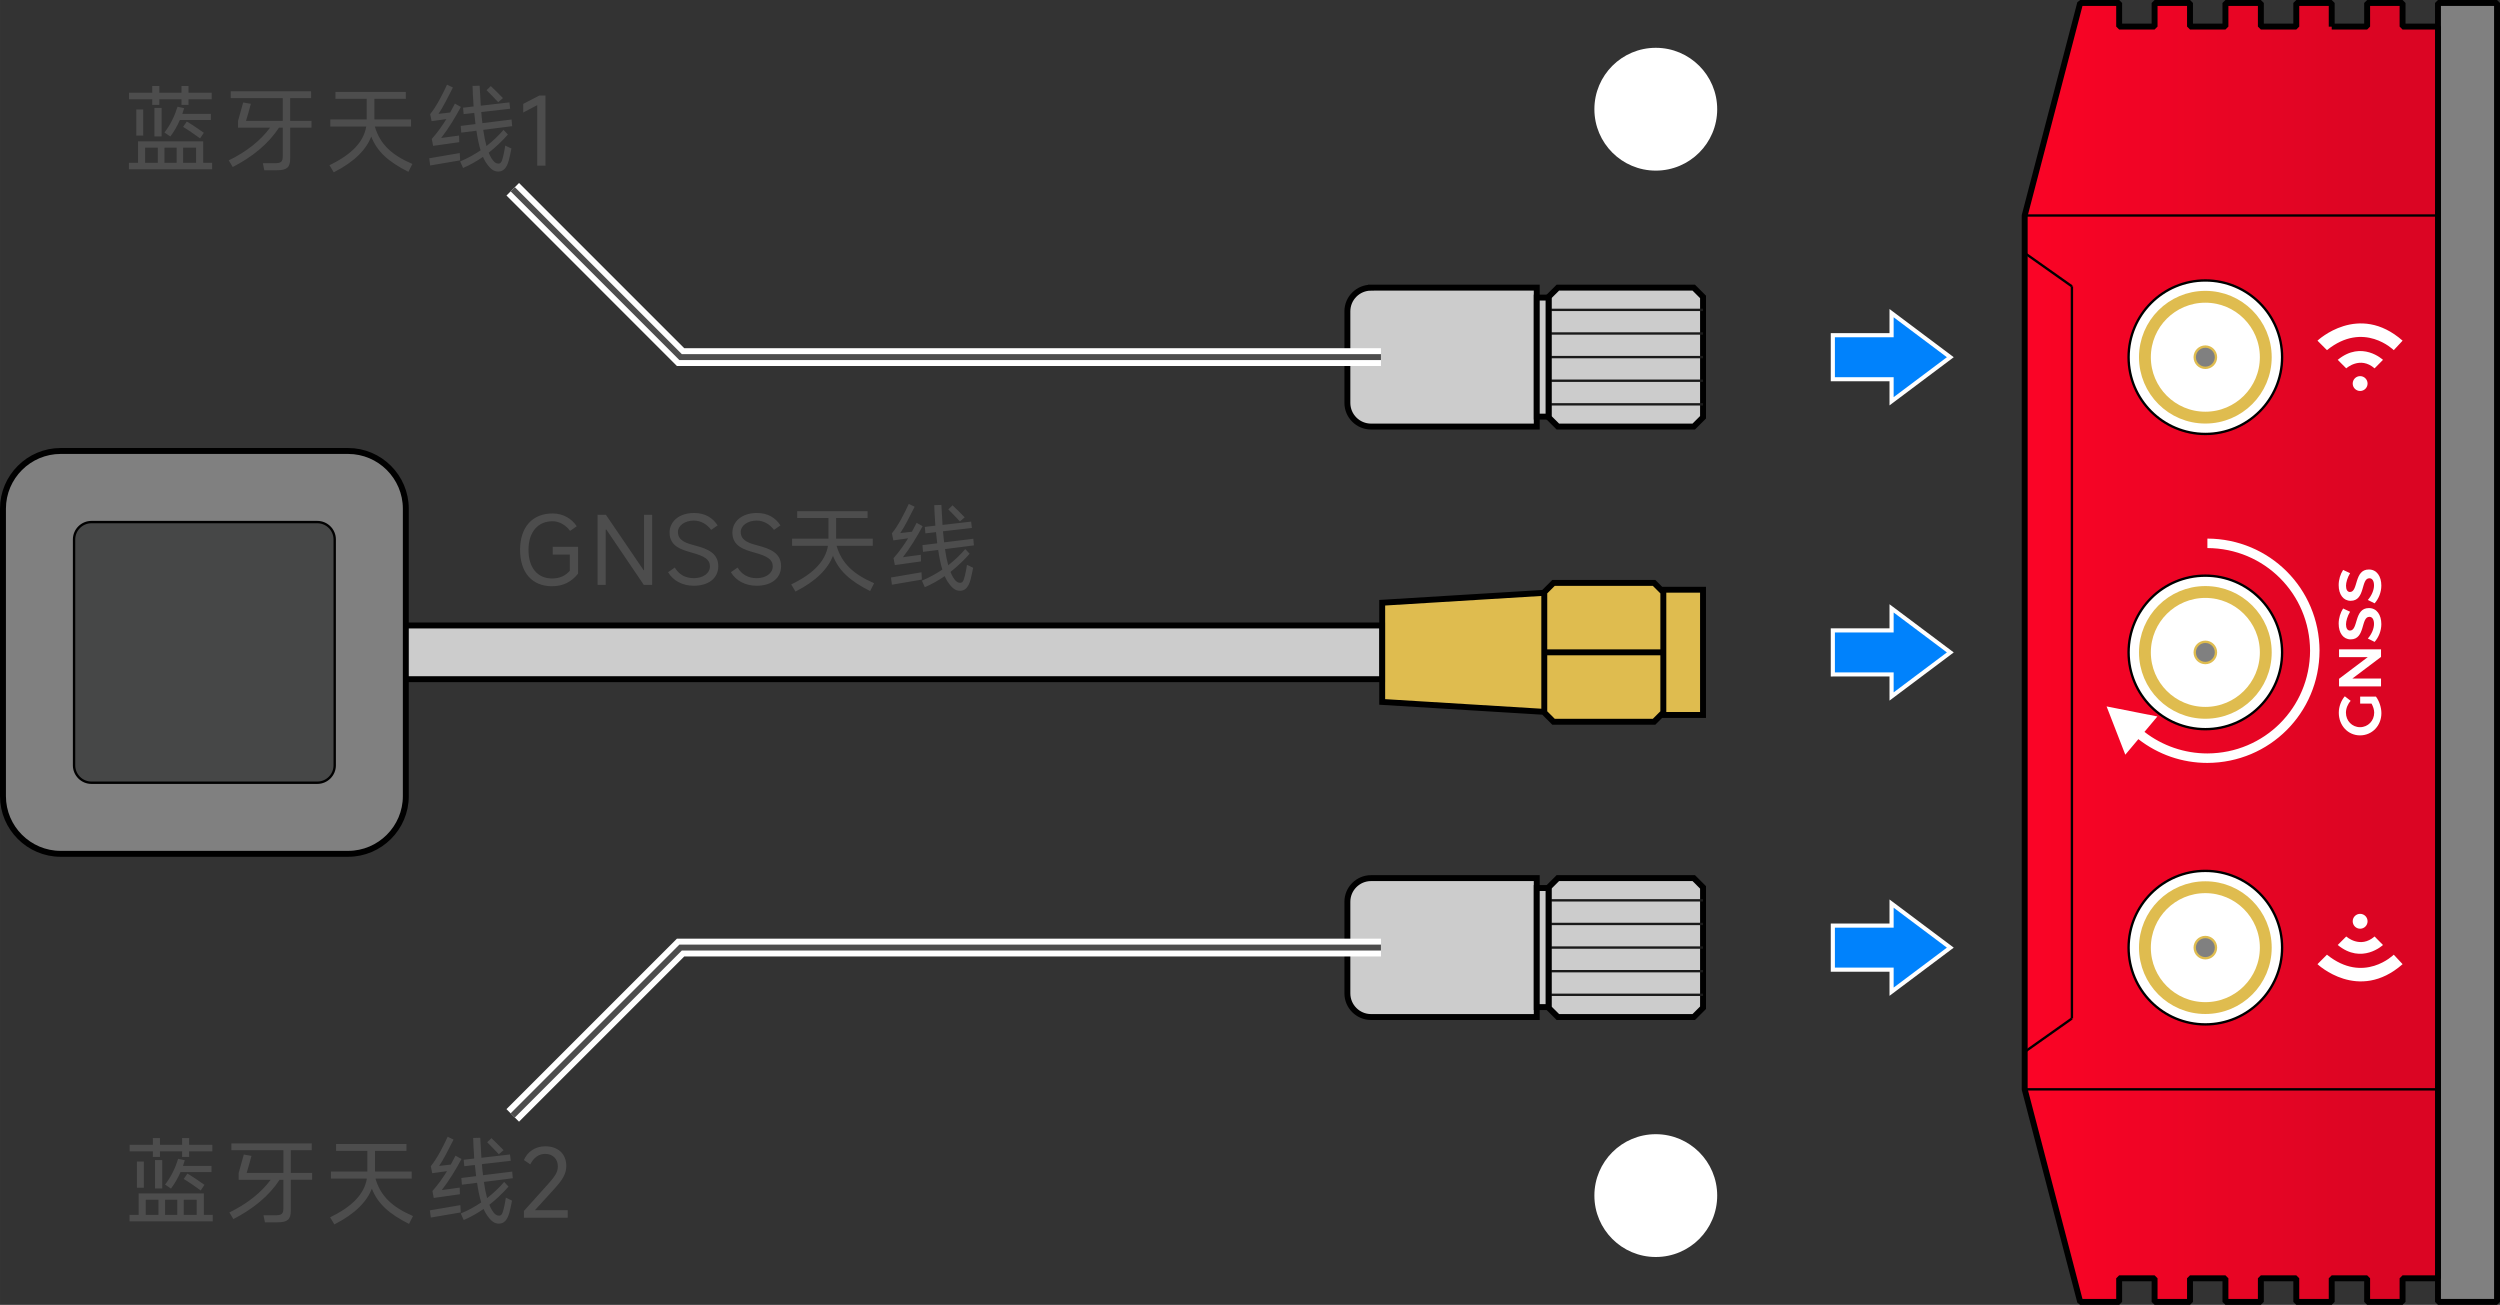 <?xml version="1.0" encoding="UTF-8"?>
<!DOCTYPE svg PUBLIC "-//W3C//DTD SVG 1.1//EN" "http://www.w3.org/Graphics/SVG/1.1/DTD/svg11.dtd">
<!-- Creator: CorelDRAW 2019 (64-Bit) -->
<svg xmlns="http://www.w3.org/2000/svg" xml:space="preserve" width="74.47mm" height="38.869mm" version="1.1" style="shape-rendering:geometricPrecision; text-rendering:geometricPrecision; image-rendering:optimizeQuality; fill-rule:evenodd; clip-rule:evenodd"
viewBox="0 0 2194.68 1145.5"
 xmlns:xlink="http://www.w3.org/1999/xlink"
 xmlns:xodm="http://www.corel.com/coreldraw/odm/2003">
 <rect x="0" y="0" width="2194.68" height="1145.5" fill="#333333" stroke="none"/>
 <defs>
  <style type="text/css">
   <![CDATA[
    .str9 {stroke:white;stroke-width:15.6;stroke-miterlimit:22.926}
    .str8 {stroke:black;stroke-width:2.08;stroke-miterlimit:22.926}
    .str6 {stroke:black;stroke-width:5.2;stroke-miterlimit:22.926}
    .str7 {stroke:black;stroke-width:5.2;stroke-miterlimit:22.926}
    .str11 {stroke:#4D4D4D;stroke-width:5.2;stroke-miterlimit:22.926}
    .str10 {stroke:#4D4D4D;stroke-width:5.2;stroke-miterlimit:22.926}
    .str4 {stroke:#DFBC4F;stroke-width:2.08;stroke-linejoin:bevel;stroke-miterlimit:22.926}
    .str2 {stroke:black;stroke-width:2.08;stroke-linejoin:bevel;stroke-miterlimit:22.926}
    .str3 {stroke:#DFBC4F;stroke-width:10.4;stroke-linejoin:bevel;stroke-miterlimit:22.926}
    .str1 {stroke:black;stroke-width:5.2;stroke-linejoin:bevel;stroke-miterlimit:22.926}
    .str0 {stroke:black;stroke-width:5.2;stroke-linejoin:bevel;stroke-miterlimit:22.926}
    .str5 {stroke:black;stroke-width:5.2;stroke-miterlimit:22.926}
    .fil2 {fill:none}
    .fil10 {fill:#464747}
    .fil0 {fill:gray}
    .fil5 {fill:#CCCCCC}
    .fil8 {fill:#DFBC4F}
    .fil3 {fill:white}
    .fil12 {fill:#FEFEFE;fill-rule:nonzero}
    .fil6 {fill:black;fill-rule:nonzero}
    .fil11 {fill:#0082FC;fill-rule:nonzero}
    .fil7 {fill:#1A1A1A;fill-rule:nonzero}
    .fil9 {fill:#4D4D4D;fill-rule:nonzero}
    .fil4 {fill:white;fill-rule:nonzero}
    .fil1 {fill:url(#id0)}
   ]]>
  </style>
  <linearGradient id="id0" gradientUnits="userSpaceOnUse" x1="1737.26" y1="572.75" x2="2086.82" y2="572.75">
   <stop offset="0" style="stop-opacity:1; stop-color:#FF0426"/>
   <stop offset="1" style="stop-opacity:1; stop-color:#DB0523"/>
  </linearGradient>
 </defs>
 <g id="图层_x0020_1">
  <polygon class="fil0 str0" points="2192.08,2.6 2192.08,1142.9 2140.24,1142.9 2140.24,2.6 "/>
  <polygon class="fil1 str1" points="2046.95,23.33 2078.05,23.33 2078.05,2.6 2109.15,2.6 2109.15,23.33 2140.24,23.33 2140.24,1122.17 2109.15,1122.17 2109.15,1142.9 2078.05,1142.9 2078.05,1122.17 2046.95,1122.17 2046.95,1142.9 2015.85,1142.9 2015.85,1122.17 1984.75,1122.17 1984.75,1142.9 1953.65,1142.9 1953.65,1122.17 1922.55,1122.17 1922.55,1142.9 1891.45,1142.9 1891.45,1122.17 1860.35,1122.17 1860.35,1142.9 1826.14,1142.9 1777.42,956.31 1777.42,189.19 1826.14,2.6 1860.35,2.6 1860.35,23.33 1891.45,23.33 1891.45,2.6 1922.55,2.6 1922.55,23.33 1953.65,23.33 1953.65,2.6 1984.75,2.6 1984.75,23.33 2015.85,23.33 2015.85,2.6 2046.95,2.6 2046.95,23.44 "/>
  <line class="fil2 str2" x1="1777.42" y1="956.31" x2="2140.24" y2= "956.31" />
  <line class="fil2 str2" x1="1777.42" y1="222.08" x2="1818.88" y2= "251.39" />
  <line class="fil2 str2" x1="1777.42" y1="923.43" x2="1818.88" y2= "894.11" />
  <line class="fil2 str2" x1="1818.88" y1="894.11" x2="1818.88" y2= "251.39" />
  <line class="fil2 str2" x1="1777.42" y1="189.19" x2="2140.24" y2= "189.19" />
  <path class="fil3 str2" d="M1868.64 831.91c0,37.21 30.17,67.38 67.38,67.38 37.21,0 67.38,-30.17 67.38,-67.38 0,-37.21 -30.17,-67.38 -67.38,-67.38 -37.21,0 -67.38,30.17 -67.38,67.38z"/>
  <path class="fil2 str3" d="M1882.97 831.91c0,29.3 23.75,53.05 53.05,53.05 29.3,0 53.05,-23.75 53.05,-53.05 0,-29.3 -23.75,-53.05 -53.05,-53.05 -29.3,0 -53.05,23.75 -53.05,53.05z"/>
  <path class="fil0 str4" d="M1926.69 831.91c0,5.15 4.17,9.33 9.33,9.33 5.15,0 9.33,-4.18 9.33,-9.33 0,-5.15 -4.18,-9.33 -9.33,-9.33 -5.15,0 -9.33,4.18 -9.33,9.33z"/>
  <path class="fil3 str2" d="M1868.64 572.74c0,37.22 30.17,67.38 67.38,67.38 37.21,0 67.38,-30.17 67.38,-67.38 0,-37.21 -30.17,-67.38 -67.38,-67.38 -37.21,0 -67.38,30.17 -67.38,67.38z"/>
  <path class="fil2 str3" d="M1882.97 572.74c0,29.3 23.75,53.04 53.05,53.04 29.3,0 53.05,-23.75 53.05,-53.04 0,-29.3 -23.75,-53.05 -53.05,-53.05 -29.3,0 -53.05,23.75 -53.05,53.05z"/>
  <path class="fil0 str4" d="M1926.69 572.74c0,5.15 4.17,9.33 9.33,9.33 5.15,0 9.33,-4.18 9.33,-9.33 0,-5.15 -4.18,-9.33 -9.33,-9.33 -5.15,0 -9.33,4.18 -9.33,9.33z"/>
  <path class="fil3 str2" d="M1868.64 313.58c0,37.22 30.17,67.38 67.38,67.38 37.21,0 67.38,-30.17 67.38,-67.38 0,-37.21 -30.17,-67.38 -67.38,-67.38 -37.21,0 -67.38,30.17 -67.38,67.38z"/>
  <path class="fil2 str3" d="M1882.97 313.58c0,29.3 23.75,53.05 53.05,53.05 29.3,0 53.05,-23.75 53.05,-53.05 0,-29.3 -23.75,-53.05 -53.05,-53.05 -29.3,0 -53.05,23.75 -53.05,53.05z"/>
  <path class="fil0 str4" d="M1926.69 313.58c0,5.15 4.17,9.33 9.33,9.33 5.15,0 9.33,-4.18 9.33,-9.33 0,-5.15 -4.18,-9.33 -9.33,-9.33 -5.15,0 -9.33,4.18 -9.33,9.33z"/>
  <g id="_2135865402336">
   <path class="fil4" d="M2071.9 815.3c3.61,0 6.53,-2.92 6.53,-6.53 0,-3.6 -2.92,-6.53 -6.53,-6.53 -3.6,0 -6.53,2.92 -6.52,6.53 0,3.6 2.92,6.53 6.52,6.53z"/>
   <path class="fil4" d="M2109.18 846.42l-7.76 -8.33c0,0 -26.3,26.11 -58.65,0l-8.32 8.33c0,0 35.95,34.06 74.73,0z"/>
   <path class="fil4" d="M2091.96 829.58l-7.38 -7.47c-12.68,11.07 -24.88,0 -24.88,0l-7.47 7.47c21.19,17.41 39.73,0 39.73,0z"/>
  </g>
  <g id="_2135865406016">
   <path class="fil4" d="M2071.9 330.19c3.61,0 6.53,2.92 6.53,6.52 0,3.61 -2.92,6.53 -6.53,6.53 -3.6,0 -6.53,-2.92 -6.52,-6.53 0,-3.6 2.92,-6.52 6.52,-6.52z"/>
   <path class="fil4" d="M2109.18 299.06l-7.76 8.33c0,0 -26.3,-26.11 -58.65,0l-8.32 -8.33c0,0 35.95,-34.06 74.73,0z"/>
   <path class="fil4" d="M2091.96 315.9l-7.38 7.47c-12.68,-11.07 -24.88,0 -24.88,0l-7.47 -7.47c21.19,-17.41 39.73,0 39.73,0z"/>
  </g>
  <path class="fil4" d="M2081.92 617.69c1.42,2.53 2.32,5.43 2.32,7.95 0,7.11 -5.43,12.74 -12.43,12.74 -6.95,0 -12.37,-5.58 -12.37,-12.69 0,-3.74 1.58,-7.64 4.16,-10.43l-5.16 -4.01c-3.21,3.69 -5.27,9.11 -5.27,14.43 0,11.27 8.06,19.9 18.64,19.9 10.59,0 18.75,-8.48 18.75,-19.48 0,-5.11 -1.95,-10.8 -4.79,-14.59l-13.85 0 0 6.16 10.01 0zm-28.54 -15.11l36.86 0 0 -6.9 -25.17 0 25.17 -18.96 0 -6.69 -36.86 0 0 6.85 25.22 0 -25.22 19.01 0 6.68zm9.69 -65.56l-6.11 -2.84c-2.32,3.53 -3.9,8.43 -3.9,13.32 0,8.27 4.11,13.8 10.53,13.8 13.11,0 8.74,-19.8 16.43,-19.8 2.58,0 4.06,2.37 4.06,6.32 0,3.95 -2.05,8.95 -5.42,12.74l5.95 2.95c3.53,-3.95 5.9,-9.69 5.9,-15.59 0,-8.11 -4,-14.11 -10.9,-14.11 -13.22,-0.05 -9.16,19.75 -16.64,19.75 -2.27,0 -3.47,-2.16 -3.47,-5.48 0,-2.84 1.21,-7.11 3.58,-11.06zm0 -33.86l-6.11 -2.84c-2.32,3.53 -3.9,8.43 -3.9,13.32 0,8.27 4.11,13.8 10.53,13.8 13.11,0 8.74,-19.8 16.43,-19.8 2.58,0 4.06,2.37 4.06,6.32 0,3.95 -2.05,8.95 -5.42,12.74l5.95 2.95c3.53,-3.95 5.9,-9.69 5.9,-15.59 0,-8.11 -4,-14.11 -10.9,-14.11 -13.22,-0.05 -9.16,19.75 -16.64,19.75 -2.27,0 -3.47,-2.16 -3.47,-5.48 0,-2.84 1.21,-7.11 3.58,-11.06z"/>
  <g id="_2135865410624">
   <path class="fil3" d="M1507.48 1049.59c0,-29.77 -24.14,-53.91 -53.9,-53.91 -29.77,0 -53.91,24.14 -53.91,53.91 0,29.77 24.13,53.9 53.91,53.9 29.77,0 53.9,-24.13 53.9,-53.9z"/>
   <path class="fil3" d="M1507.48 95.87c0,-29.77 -24.14,-53.9 -53.9,-53.9 -29.77,0 -53.91,24.13 -53.91,53.9 0,29.77 24.13,53.91 53.91,53.91 29.77,0 53.9,-24.13 53.9,-53.91z"/>
   <g>
    <g>
     <path class="fil5" d="M1359.43 261.24l0 104.52 0 -104.52zm8.14 -8.71l119.33 0 8.14 8.14 0 105.66 -8.14 8.14 -119.33 0 -8.14 -8.14 0 -105.66 8.14 -8.14z"/>
     <path id="1" class="fil6" d="M1356.83 365.75l0 -104.52 5.2 0 0 104.52 -5.2 0zm5.2 -104.52l0 104.52 -5.2 0 0 -104.52 5.2 0zm124.88 -6.11l-119.33 0 0 -5.2 119.33 0 1.84 0.76 -1.84 4.44zm0 -5.2l1.08 0 0.76 0.76 -1.84 -0.76zm6.3 12.58l-8.14 -8.14 3.68 -3.68 8.14 8.14 0.76 1.84 -4.44 1.84zm3.68 -3.68l0.76 0.76 0 1.08 -0.76 -1.84zm-4.44 107.5l0 -105.66 5.2 0 0 105.66 -0.76 1.84 -4.44 -1.84zm5.2 0l0 1.08 -0.76 0.76 0.76 -1.84zm-12.58 6.3l8.14 -8.14 3.68 3.68 -8.14 8.14 -1.84 0.76 -1.84 -4.44zm3.68 3.68l-0.76 0.76 -1.08 0 1.84 -0.76zm-121.17 -4.44l119.33 0 0 5.2 -119.33 0 -1.84 -0.76 1.84 -4.44zm0 5.2l-1.08 0 -0.76 -0.76 1.84 0.76zm-6.3 -12.58l8.14 8.14 -3.68 3.68 -8.14 -8.14 -0.76 -1.84 4.44 -1.84zm-3.68 3.68l-0.76 -0.76 0 -1.08 0.76 1.84zm4.44 -107.5l0 105.66 -5.2 0 0 -105.66 0.76 -1.84 4.44 1.84zm-5.2 0l0 -1.08 0.76 -0.76 -0.76 1.84zm12.58 -6.3l-8.14 8.14 -3.68 -3.68 8.14 -8.14 1.84 -0.76 1.84 4.44zm-3.68 -3.68l0.76 -0.76 1.08 0 -1.84 0.76z"/>
    </g>
    <g>
     <polygon class="fil7" points="1495.05,273.07 1359.44,273.07 1359.44,270.99 1495.05,270.99 "/>
    </g>
    <g>
     <polygon class="fil7" points="1359.44,291.72 1495.05,291.72 1495.05,293.8 1359.44,293.8 "/>
    </g>
    <g>
     <polygon class="fil7" points="1495.05,314.53 1359.44,314.53 1359.44,312.45 1495.05,312.45 "/>
    </g>
    <g>
     <polygon class="fil7" points="1359.44,333.19 1495.05,333.19 1495.05,335.27 1359.44,335.27 "/>
    </g>
    <g>
     <polygon class="fil7" points="1495.05,356 1359.44,356 1359.44,353.92 1495.05,353.92 "/>
    </g>
    <path class="fil5 str5" d="M1203.56 252.53l145.51 0 0 121.94 -145.51 0c-11.41,0 -20.73,-9.33 -20.73,-20.73l0 -80.47c0,-11.41 9.33,-20.73 20.73,-20.73z"/>
    <polygon class="fil5 str5" points="1349.07,261.24 1359.43,261.24 1359.43,365.75 1349.07,365.75 "/>
   </g>
   <g>
    <path class="fil8" d="M1460.21 517.71l34.84 0 0 109.93 -34.84 0 0 -109.93zm-104.52 2.71l-142.29 8.71 -0 87.1 142.29 8.71 0 -104.52zm8.14 -8.71l88.23 0 8.14 8.14 0 105.66 -8.14 8.14 -88.23 0 -8.14 -8.14 0 -105.66 8.14 -8.14z"/>
    <path id="1" class="fil6" d="M1495.04 520.31l-34.84 0 0 -5.2 34.84 0 2.6 2.6 -2.6 2.6zm0 -5.2l2.6 0 0 2.6 -2.6 -2.6zm-2.6 112.53l0 -109.93 5.2 0 0 109.93 -2.6 2.6 -2.6 -2.6zm5.2 0l0 2.6 -2.6 0 2.6 -2.6zm-37.44 -2.6l34.84 0 0 5.2 -34.84 0 -2.6 -2.6 2.6 -2.6zm0 5.2l-2.6 0 0 -2.6 2.6 2.6zm2.6 -112.53l0 109.93 -5.2 0 0 -109.93 2.6 -2.6 2.6 2.6zm-5.2 0l0 -2.6 2.6 0 -2.6 2.6zm-244.37 8.82l142.29 -8.71 0.32 5.19 -142.29 8.71 -2.76 -2.59 2.44 -2.59zm-2.44 2.59l0 -2.44 2.44 -0.15 -2.44 2.59zm-0 87.1l0 -87.1 5.2 0 -0 87.1 -2.76 2.59 -2.44 -2.59zm2.44 2.59l-2.44 -0.15 0 -2.44 2.44 2.59zm142.29 8.71l-142.29 -8.71 0.32 -5.19 142.29 8.71 2.44 2.59 -2.76 2.59zm2.76 -2.59l0 2.76 -2.76 -0.17 2.76 -2.59zm0 -104.52l0 104.52 -5.2 0 0 -104.52 2.44 -2.59 2.76 2.59zm-2.76 -2.59l2.76 -0.17 0 2.76 -2.76 -2.59zm96.53 -3.52l-88.23 0 0 -5.2 88.23 0 1.84 0.76 -1.84 4.44zm0 -5.2l1.08 0 0.76 0.76 -1.84 -0.76zm6.3 12.58l-8.14 -8.14 3.68 -3.68 8.14 8.14 0.76 1.84 -4.44 1.84zm3.68 -3.68l0.76 0.76 0 1.08 -0.76 -1.84zm-4.44 107.5l0 -105.66 5.2 0 0 105.66 -0.76 1.84 -4.44 -1.84zm5.2 0l0 1.08 -0.76 0.76 0.76 -1.84zm-12.58 6.3l8.14 -8.14 3.68 3.68 -8.14 8.14 -1.84 0.76 -1.84 -4.44zm3.68 3.68l-0.76 0.76 -1.08 0 1.84 -0.76zm-90.07 -4.44l88.23 0 0 5.2 -88.23 0 -1.84 -0.76 1.84 -4.44zm0 5.2l-1.08 0 -0.76 -0.76 1.84 0.76zm-6.3 -12.58l8.14 8.14 -3.68 3.68 -8.14 -8.14 -0.76 -1.84 4.44 -1.84zm-3.68 3.68l-0.76 -0.76 0 -1.08 0.76 1.84zm4.44 -107.5l0 105.66 -5.2 0 0 -105.66 0.76 -1.84 4.44 1.84zm-5.2 0l0 -1.08 0.76 -0.76 -0.76 1.84zm12.58 -6.3l-8.14 8.14 -3.68 -3.68 8.14 -8.14 1.84 -0.76 1.84 4.44zm-3.68 -3.68l0.76 -0.76 1.08 0 -1.84 0.76z"/>
   </g>
   <g>
    <polygon class="fil6" points="1460.21,575.27 1355.69,575.27 1355.69,570.07 1460.21,570.07 "/>
   </g>
   <g>
    <g>
     <path class="fil5" d="M1359.43 779.59l0 104.52 0 -104.52zm8.14 -8.71l119.33 0 8.14 8.14 0 105.66 -8.14 8.14 -119.33 0 -8.14 -8.14 0 -105.66 8.14 -8.14z"/>
     <path id="1" class="fil6" d="M1356.83 884.1l0 -104.52 5.2 0 0 104.52 -5.2 0zm5.2 -104.52l0 104.52 -5.2 0 0 -104.52 5.2 0zm124.88 -6.11l-119.33 0 0 -5.2 119.33 0 1.84 0.76 -1.84 4.44zm0 -5.2l1.08 0 0.76 0.76 -1.84 -0.76zm6.3 12.58l-8.14 -8.14 3.68 -3.68 8.14 8.14 0.76 1.84 -4.44 1.84zm3.68 -3.68l0.76 0.76 0 1.08 -0.76 -1.84zm-4.44 107.5l0 -105.66 5.2 0 0 105.66 -0.76 1.84 -4.44 -1.84zm5.2 0l0 1.08 -0.76 0.76 0.76 -1.84zm-12.58 6.3l8.14 -8.14 3.68 3.68 -8.14 8.14 -1.84 0.76 -1.84 -4.44zm3.68 3.68l-0.76 0.76 -1.08 0 1.84 -0.76zm-121.17 -4.44l119.33 0 0 5.2 -119.33 0 -1.84 -0.76 1.84 -4.44zm0 5.2l-1.08 0 -0.76 -0.76 1.84 0.76zm-6.3 -12.58l8.14 8.14 -3.68 3.68 -8.14 -8.14 -0.76 -1.84 4.44 -1.84zm-3.68 3.68l-0.76 -0.76 0 -1.08 0.76 1.84zm4.44 -107.5l0 105.66 -5.2 0 0 -105.66 0.76 -1.84 4.44 1.84zm-5.2 0l0 -1.08 0.76 -0.76 -0.76 1.84zm12.58 -6.3l-8.14 8.14 -3.68 -3.68 8.14 -8.14 1.84 -0.76 1.84 4.44zm-3.68 -3.68l0.76 -0.76 1.08 0 -1.84 0.76z"/>
    </g>
    <g>
     <polygon class="fil7" points="1495.05,791.42 1359.43,791.42 1359.43,789.34 1495.05,789.34 "/>
    </g>
    <g>
     <polygon class="fil7" points="1359.43,810.07 1495.05,810.07 1495.05,812.15 1359.43,812.15 "/>
    </g>
    <g>
     <polygon class="fil7" points="1495.05,832.88 1359.43,832.88 1359.43,830.8 1495.05,830.8 "/>
    </g>
    <g>
     <polygon class="fil7" points="1359.43,851.54 1495.05,851.54 1495.05,853.62 1359.43,853.62 "/>
    </g>
    <g>
     <polygon class="fil7" points="1495.05,874.35 1359.43,874.35 1359.43,872.27 1495.05,872.27 "/>
    </g>
    <path class="fil5 str5" d="M1203.56 770.88l145.51 0 0 121.94 -145.51 0c-11.41,0 -20.73,-9.33 -20.73,-20.74l0 -80.47c0,-11.41 9.33,-20.73 20.73,-20.73z"/>
    <polygon class="fil5 str5" points="1349.07,779.58 1359.43,779.58 1359.43,884.1 1349.07,884.1 "/>
   </g>
   <path class="fil9" d="M139.87 92.04l0 -4.91 19.46 0 0 4.91 6.15 0 0 -4.91 20.38 0 0 -5.74 -20.38 0 0 -5.91 -6.15 0 0 5.91 -19.46 0 0 -5.91 -6.24 0 0 5.91 -20.38 0 0 5.74 20.38 0 0 4.91 6.24 0zm20.21 7.9c0.58,-1.67 1.08,-3.33 1.58,-4.99l-5.82 -1.25c-2.16,7.24 -6.16,15.88 -11.48,22.62l5.16 3.5c3.24,-4.16 6.07,-9.23 8.4,-14.47l27.2 0 0 -5.4 -25.04 0zm-18.22 19.79l0 -24.95 -6.32 0 0 24.95 6.32 0zm-16.14 -23.62l-6.07 0 0 22.96 6.07 0 0 -22.96zm53.23 20.46c-4.08,-2.91 -11.14,-7.74 -14.97,-9.9l-3.24 4.74c3.83,2.25 11.06,7.24 14.89,10.06l3.33 -4.91zm-0.58 7.49l-57.22 0 0 18.88 -7.98 0 0 5.66 73.03 0 0 -5.66 -7.82 0 0 -18.88zm-39.84 5.57l0 13.31 -11.14 0 0 -13.31 11.14 0zm5.82 13.31l0 -13.31 10.73 0 0 13.31 -10.73 0zm16.39 0l0 -13.31 11.39 0 0 13.31 -11.39 0zm93.98 -36.84l0 -19.96 18.38 0 0 -5.99 -70.53 0 0 5.99 45.66 0 0 19.96 -32.27 0c0.75,-2.16 3.74,-12.81 4.24,-14.97l-6.74 -1.16c-0.67,2.58 -3.83,13.56 -4.49,16.14l0 5.99 28.11 0c-8.65,11.56 -20.63,21.04 -36.26,28.7l3.49 5.82c17.05,-8.81 31.02,-19.96 40.59,-34.52l3.32 0 0 24.87c0,4.99 -1.33,6.32 -7.15,6.32l-10.31 0 1.25 6.16 11.15 0c8.65,0 11.56,-2.5 11.56,-10.15l0 -27.2 18.71 0 0 -5.99 -18.71 0zm106.13 4.99l0 -6.24 -32.19 0 0 -18.13 27.61 0 0 -5.99 -61.8 0 0 5.99 27.45 0 0 18.13 -31.94 0 0 6.24 31.52 0c-2.25,13.47 -12.73,24.54 -32.27,33.94l3.74 6.24c18.63,-9.4 28.61,-20.3 32.94,-31.36 5.16,13.22 15.05,22.12 32.6,30.94l3.49 -6.9c-18.13,-7.82 -28.44,-17.38 -32.94,-32.85l31.77 0zm31.02 -6.57c-3.49,5.66 -7.65,11.64 -12.81,17.46l1.16 6.07 22.95 -3.24 -0.17 -5.82 -15.72 2.16c6.32,-8.15 12.31,-17.88 17.3,-27.28l-5.24 -2.91c-1.25,2.41 -2.66,5.07 -4.16,7.82l-10.23 1.17c3.74,-5.41 8.65,-15.14 12.64,-23.12l-5.15 -2.5c-3.83,8.4 -9.32,19.13 -14.81,25.87l1.25 6.16 12.98 -1.83zm49.82 32.85c-1.25,5.24 -2.25,6.24 -4.24,6.24 -1.67,0 -3.74,-0.91 -6.07,-4.74 -0.83,-1.41 -1.67,-2.99 -2.33,-4.82 6.16,-4.91 11.89,-10.31 16.8,-15.97l-3.83 -4.08c-4.16,4.91 -9.23,9.73 -14.97,14.22 -1.08,-3.99 -2.08,-8.73 -2.83,-14.22l25.37 -3.24 -0.5 -5.82 -25.62 3.16c-0.42,-2.99 -0.66,-6.24 -1,-9.73l25.37 -2.91 -0.66 -5.57 -25.12 2.91c-0.5,-8.07 -1,-16.72 -1,-17.55l-6.24 0.17c0,0.92 0.42,12.06 0.92,17.71l0 0.33 -9.23 1.08 0.5 5.66 9.32 -1.08c0.33,3.5 0.67,6.74 1.08,9.82l-12.97 1.58 0.5 5.91 13.31 -1.67c1,6.74 2.16,12.47 3.66,17.22 -5.49,3.74 -11.56,7.07 -17.97,9.73l2.58 5.74c6.07,-2.58 11.89,-5.9 17.47,-9.73 0.67,1.58 1.41,2.99 2.16,4.24 4.24,6.65 7.4,8.65 11.31,8.65 3.99,0 7.24,-2.5 9.23,-9.9 0.75,-2.91 1.67,-7.24 2.25,-10.31l-5.4 -2.58c-0.33,2.33 -1.16,6.82 -1.83,9.56zm-0.17 -51.23c-3.08,-3.33 -7.65,-7.65 -10.65,-10.56l-3.74 3.57c2.99,2.99 7.4,7.49 10.23,10.56l4.16 -3.57zm-64.71 52.81l0.83 6.32 26.28 -4.49 -0.33 -6.41 -26.78 4.58zm102.05 6.49l0 -61.55 -5.4 0 -14.14 7.32 0 7.57 12.31 -6.49 0 53.15 7.24 0z"/>
   <path class="fil9" d="M140.42 1015.63l0 -4.91 19.46 0 0 4.91 6.15 0 0 -4.91 20.38 0 0 -5.74 -20.38 0 0 -5.91 -6.15 0 0 5.91 -19.46 0 0 -5.91 -6.24 0 0 5.91 -20.38 0 0 5.74 20.38 0 0 4.91 6.24 0zm20.21 7.9c0.58,-1.67 1.08,-3.33 1.58,-4.99l-5.82 -1.25c-2.16,7.24 -6.16,15.88 -11.48,22.62l5.16 3.5c3.24,-4.16 6.07,-9.23 8.4,-14.47l27.2 0 0 -5.4 -25.04 0zm-18.22 19.79l0 -24.95 -6.32 0 0 24.95 6.32 0zm-16.14 -23.62l-6.07 0 0 22.96 6.07 0 0 -22.96zm53.23 20.46c-4.08,-2.91 -11.14,-7.74 -14.97,-9.9l-3.24 4.74c3.83,2.25 11.06,7.24 14.89,10.06l3.33 -4.91zm-0.58 7.49l-57.22 0 0 18.88 -7.98 0 0 5.66 73.03 0 0 -5.66 -7.82 0 0 -18.88zm-39.84 5.57l0 13.31 -11.14 0 0 -13.31 11.14 0zm5.82 13.31l0 -13.31 10.73 0 0 13.31 -10.73 0zm16.39 0l0 -13.31 11.39 0 0 13.31 -11.39 0zm93.98 -36.84l0 -19.96 18.38 0 0 -5.99 -70.53 0 0 5.99 45.66 0 0 19.96 -32.27 0c0.75,-2.16 3.74,-12.81 4.24,-14.97l-6.74 -1.16c-0.67,2.58 -3.83,13.56 -4.49,16.14l0 5.99 28.11 0c-8.65,11.56 -20.63,21.04 -36.26,28.7l3.49 5.82c17.05,-8.81 31.02,-19.96 40.59,-34.52l3.32 0 0 24.87c0,4.99 -1.33,6.32 -7.15,6.32l-10.31 0 1.25 6.16 11.15 0c8.65,0 11.56,-2.5 11.56,-10.15l0 -27.2 18.71 0 0 -5.99 -18.71 0zm106.13 4.99l0 -6.24 -32.19 0 0 -18.13 27.61 0 0 -5.99 -61.8 0 0 5.99 27.45 0 0 18.13 -31.94 0 0 6.24 31.52 0c-2.25,13.47 -12.73,24.54 -32.27,33.94l3.74 6.24c18.63,-9.4 28.61,-20.3 32.94,-31.36 5.16,13.22 15.05,22.12 32.6,30.94l3.49 -6.9c-18.13,-7.82 -28.44,-17.38 -32.94,-32.85l31.77 0zm31.02 -6.57c-3.49,5.66 -7.65,11.64 -12.81,17.46l1.16 6.07 22.95 -3.24 -0.17 -5.82 -15.72 2.16c6.32,-8.15 12.31,-17.88 17.3,-27.28l-5.24 -2.91c-1.25,2.41 -2.66,5.07 -4.16,7.82l-10.23 1.17c3.74,-5.41 8.65,-15.14 12.64,-23.12l-5.15 -2.5c-3.83,8.4 -9.32,19.13 -14.81,25.87l1.25 6.16 12.98 -1.83zm49.82 32.85c-1.25,5.24 -2.25,6.24 -4.24,6.24 -1.67,0 -3.74,-0.91 -6.07,-4.74 -0.83,-1.41 -1.67,-2.99 -2.33,-4.82 6.16,-4.91 11.89,-10.31 16.8,-15.97l-3.83 -4.08c-4.16,4.91 -9.23,9.73 -14.97,14.22 -1.08,-3.99 -2.08,-8.73 -2.83,-14.22l25.37 -3.24 -0.5 -5.82 -25.62 3.16c-0.42,-2.99 -0.66,-6.24 -1,-9.73l25.37 -2.91 -0.66 -5.57 -25.12 2.91c-0.5,-8.07 -1,-16.72 -1,-17.55l-6.24 0.17c0,0.92 0.42,12.06 0.92,17.71l0 0.33 -9.23 1.08 0.5 5.66 9.32 -1.08c0.33,3.5 0.67,6.74 1.08,9.82l-12.97 1.58 0.5 5.91 13.31 -1.67c1,6.74 2.16,12.47 3.66,17.22 -5.49,3.74 -11.56,7.07 -17.97,9.73l2.58 5.74c6.07,-2.58 11.89,-5.9 17.47,-9.73 0.67,1.58 1.41,2.99 2.16,4.24 4.24,6.65 7.4,8.65 11.31,8.65 3.99,0 7.24,-2.5 9.23,-9.9 0.75,-2.91 1.67,-7.24 2.25,-10.31l-5.4 -2.58c-0.33,2.33 -1.16,6.82 -1.83,9.56zm-0.17 -51.23c-3.08,-3.33 -7.65,-7.65 -10.65,-10.56l-3.74 3.57c2.99,2.99 7.4,7.49 10.23,10.56l4.16 -3.57zm-64.71 52.81l0.83 6.32 26.28 -4.49 -0.33 -6.41 -26.78 4.58zm109.29 -18.88c7.32,-8.07 10.48,-13.22 10.48,-20.13 0,-10.73 -7.49,-17.22 -18.38,-17.22 -9.15,0 -15.88,5.07 -18.8,12.06l5.57 3.83c2.99,-5.91 7.49,-9.23 13.06,-9.23 6.57,0 11.15,4.33 11.15,10.98 0,5.57 -3.16,9.48 -9.57,16.63l-20.21 22.46 0 5.99 38.43 0 0 -6.65 -28.78 0 17.05 -18.71z"/>
   <path class="fil9" d="M485.08 457.58c5.99,0 11.73,3.49 15.39,8.48l5.82 -4.07c-4.41,-6.74 -11.98,-11.23 -21.21,-11.23 -17.55,0 -28.53,11.81 -28.53,31.94 0,20.13 10.73,31.94 28.03,31.94 9.57,0 17.13,-3.74 22.88,-11.06l0 -23.54 -22.21 0 0 6.82 14.97 0 0 14.22c-3.91,4.41 -8.73,6.74 -15.64,6.74 -12.47,0 -20.63,-9.15 -20.63,-25.12 0,-15.72 8.32,-25.12 21.13,-25.12zm46.66 55.89l0 -48.66 0.5 0 32.94 48.66 7.32 0 0 -61.55 -7.15 0 0 48.57 -0.42 0 -33.02 -48.57 -7.32 0 0 61.55 7.15 0zm77.27 0.75c13.06,0 21.54,-6.65 21.54,-17.22 0,-11.48 -9.65,-15.22 -19.63,-17.88 -8.23,-2.16 -15.8,-4.32 -15.8,-12.14 0,-5.57 6.07,-9.98 13.97,-9.98 6.24,0 11.64,3.33 15.22,8.15l5.66 -3.91c-4.24,-6.65 -10.98,-10.9 -20.71,-10.9 -12.81,0 -21.46,7.24 -21.46,17.21 0,11.89 10.15,14.97 19.71,17.64 10.98,3.08 15.72,5.9 15.72,12.06 0,5.99 -5.99,10.31 -14.14,10.31 -7.24,0 -13.06,-3.08 -16.72,-9.32l-5.91 4.08c4.49,7.57 12.89,11.89 22.54,11.89zm55.14 0c13.06,0 21.54,-6.65 21.54,-17.22 0,-11.48 -9.65,-15.22 -19.63,-17.88 -8.23,-2.16 -15.8,-4.32 -15.8,-12.14 0,-5.57 6.07,-9.98 13.97,-9.98 6.24,0 11.64,3.33 15.22,8.15l5.66 -3.91c-4.24,-6.65 -10.98,-10.9 -20.71,-10.9 -12.81,0 -21.46,7.24 -21.46,17.21 0,11.89 10.15,14.97 19.71,17.64 10.98,3.08 15.72,5.9 15.72,12.06 0,5.99 -5.99,10.31 -14.14,10.31 -7.24,0 -13.06,-3.08 -16.72,-9.32l-5.91 4.08c4.49,7.57 12.89,11.89 22.54,11.89zm102.05 -35.1l0 -6.24 -32.19 0 0 -18.13 27.61 0 0 -5.99 -61.8 0 0 5.99 27.45 0 0 18.13 -31.94 0 0 6.24 31.52 0c-2.25,13.47 -12.73,24.54 -32.27,33.94l3.74 6.24c18.63,-9.4 28.61,-20.3 32.94,-31.36 5.16,13.22 15.05,22.12 32.6,30.94l3.49 -6.9c-18.13,-7.82 -28.44,-17.38 -32.94,-32.85l31.77 0zm31.02 -6.57c-3.49,5.66 -7.65,11.64 -12.81,17.46l1.16 6.07 22.95 -3.24 -0.17 -5.82 -15.72 2.16c6.32,-8.15 12.31,-17.88 17.3,-27.28l-5.24 -2.91c-1.25,2.41 -2.66,5.07 -4.16,7.82l-10.23 1.17c3.74,-5.41 8.65,-15.14 12.64,-23.12l-5.15 -2.5c-3.83,8.4 -9.32,19.13 -14.81,25.87l1.25 6.16 12.98 -1.83zm49.82 32.85c-1.25,5.24 -2.25,6.24 -4.24,6.24 -1.67,0 -3.74,-0.91 -6.07,-4.74 -0.83,-1.41 -1.67,-2.99 -2.33,-4.82 6.16,-4.91 11.89,-10.31 16.8,-15.97l-3.83 -4.08c-4.16,4.91 -9.23,9.73 -14.97,14.22 -1.08,-3.99 -2.08,-8.73 -2.83,-14.22l25.37 -3.24 -0.5 -5.82 -25.62 3.16c-0.42,-2.99 -0.66,-6.24 -1,-9.73l25.37 -2.91 -0.66 -5.57 -25.12 2.91c-0.5,-8.07 -1,-16.72 -1,-17.55l-6.24 0.17c0,0.92 0.42,12.06 0.92,17.71l0 0.33 -9.23 1.08 0.5 5.66 9.32 -1.08c0.33,3.5 0.67,6.74 1.08,9.82l-12.97 1.58 0.5 5.91 13.31 -1.67c1,6.74 2.16,12.47 3.66,17.22 -5.49,3.74 -11.56,7.07 -17.97,9.73l2.58 5.74c6.07,-2.58 11.89,-5.9 17.47,-9.73 0.67,1.58 1.41,2.99 2.16,4.24 4.24,6.65 7.4,8.65 11.31,8.65 3.99,0 7.24,-2.5 9.23,-9.9 0.75,-2.91 1.67,-7.24 2.25,-10.31l-5.4 -2.58c-0.33,2.33 -1.16,6.82 -1.83,9.56zm-0.17 -51.23c-3.08,-3.33 -7.65,-7.65 -10.65,-10.56l-3.74 3.57c2.99,2.99 7.4,7.49 10.23,10.56l4.16 -3.57zm-64.71 52.81l0.83 6.32 26.28 -4.49 -0.33 -6.41 -26.78 4.58z"/>
   <polygon class="fil5 str6" points="340.07,549.09 1213.28,549.09 1213.28,596.24 340.07,596.24 "/>
   <path class="fil0 str7" d="M305.63 749.55l-252.41 0c-27.84,0 -50.62,-22.78 -50.62,-50.62l0 -252.41c0,-27.84 22.78,-50.62 50.62,-50.62l252.41 0c27.84,0 50.62,22.78 50.62,50.62l0 252.41c0,27.84 -22.78,50.62 -50.62,50.62z"/>
   <path class="fil10 str8" d="M278.58 687.14l-198.32 0c-8.39,0 -15.25,-6.86 -15.25,-15.25l0 -198.32c0,-8.39 6.86,-15.25 15.25,-15.25l198.32 0c8.39,0 15.25,6.86 15.25,15.25l0 198.32c0,8.39 -6.86,15.25 -15.25,15.25z"/>
   <polyline class="fil2 str9" points="1212.3,313.5 597.48,313.5 450.13,166.14 "/>
   <polyline class="fil2 str10" points="1212.3,313.5 597.48,313.5 450.13,166.14 "/>
   <polyline class="fil2 str9" points="1212.3,831.84 597.48,831.84 450.12,979.2 "/>
   <polyline class="fil2 str11" points="1212.3,831.84 597.48,831.84 450.12,979.2 "/>
  </g>
  <path class="fil4" d="M2036.27 571.27c-0.2,-54.62 -43.84,-98.26 -98.46,-98.46l0 8.32c50.03,0.2 89.94,40.12 90.14,90.15 -0.2,50.03 -40.12,89.95 -90.14,90.15 -20.03,0 -39.48,-6.68 -55.25,-18.92l11.37 -13.55 -44.61 -8.82 16.43 42.4 11.46 -13.66c17.41,13.51 38.43,20.87 60.59,20.87 54.62,-0.2 98.26,-43.85 98.46,-98.46z"/>
  <g>
   <polygon class="fil11" points="1609,332.92 1660.57,332.92 1660.57,352.26 1712.15,313.58 1660.57,274.9 1660.57,294.24 1609,294.24 "/>
   <path id="1" class="fil12" d="M1660.57 334.72l-51.57 0 0 -3.6 51.57 0 1.82 1.8 -1.82 1.8zm0 -3.6l1.82 0 0 1.8 -1.82 -1.8zm-1.82 21.14l0 -19.34 3.64 0 0 19.34 -0.72 1.44 -2.92 -1.44zm2.92 1.44l-2.92 2.19 0 -3.62 2.92 1.44zm51.57 -38.68l-51.57 38.68 -2.2 -2.87 51.57 -38.68 2.2 0 0 2.87zm0 -2.87l1.91 1.44 -1.91 1.44 0 -2.87zm-51.57 -38.68l51.57 38.68 -2.2 2.87 -51.57 -38.68 -0.72 -1.44 2.92 -1.44zm-2.92 1.44l0 -3.62 2.92 2.19 -2.92 1.44zm0 19.34l0 -19.34 3.64 0 0 19.34 -1.82 1.8 -1.82 -1.8zm3.64 0l0 1.8 -1.82 0 1.82 -1.8zm-53.39 -1.8l51.57 0 0 3.6 -51.57 0 -1.82 -1.8 1.82 -1.8zm-1.82 1.8l0 -1.8 1.82 0 -1.82 1.8zm0 38.68l0 -38.68 3.64 0 0 38.68 -1.82 1.8 -1.82 -1.8zm1.82 1.8l-1.82 0 0 -1.8 1.82 1.8z"/>
  </g>
  <g>
   <polygon class="fil11" points="1609,592.08 1660.57,592.08 1660.57,611.42 1712.15,572.74 1660.57,534.06 1660.57,553.4 1609,553.4 "/>
   <path id="1" class="fil12" d="M1660.57 593.88l-51.57 0 0 -3.6 51.57 0 1.82 1.8 -1.82 1.8zm0 -3.6l1.82 0 0 1.8 -1.82 -1.8zm-1.82 21.14l0 -19.34 3.64 0 0 19.34 -0.72 1.44 -2.92 -1.44zm2.92 1.44l-2.92 2.19 0 -3.62 2.92 1.44zm51.57 -38.68l-51.57 38.68 -2.2 -2.87 51.57 -38.68 2.2 0 0 2.87zm0 -2.87l1.91 1.44 -1.91 1.44 0 -2.87zm-51.57 -38.68l51.57 38.68 -2.2 2.87 -51.57 -38.68 -0.72 -1.44 2.92 -1.44zm-2.92 1.44l0 -3.62 2.92 2.19 -2.92 1.44zm0 19.34l0 -19.34 3.64 0 0 19.34 -1.82 1.8 -1.82 -1.8zm3.64 0l0 1.8 -1.82 0 1.82 -1.8zm-53.39 -1.8l51.57 0 0 3.6 -51.57 0 -1.82 -1.8 1.82 -1.8zm-1.82 1.8l0 -1.8 1.82 0 -1.82 1.8zm0 38.68l0 -38.68 3.64 0 0 38.68 -1.82 1.8 -1.82 -1.8zm1.82 1.8l-1.82 0 0 -1.8 1.82 1.8z"/>
  </g>
  <g>
   <polygon class="fil11" points="1609,851.25 1660.57,851.25 1660.57,870.59 1712.15,831.91 1660.57,793.23 1660.57,812.57 1609,812.57 "/>
   <path id="1" class="fil12" d="M1660.57 853.05l-51.57 0 0 -3.6 51.57 0 1.82 1.8 -1.82 1.8zm0 -3.6l1.82 0 0 1.8 -1.82 -1.8zm-1.82 21.14l0 -19.34 3.64 0 0 19.34 -0.72 1.44 -2.92 -1.44zm2.92 1.44l-2.92 2.19 0 -3.62 2.92 1.44zm51.57 -38.68l-51.57 38.68 -2.2 -2.87 51.57 -38.68 2.2 0 0 2.87zm0 -2.87l1.91 1.44 -1.91 1.44 0 -2.87zm-51.57 -38.68l51.57 38.68 -2.2 2.87 -51.57 -38.68 -0.72 -1.44 2.92 -1.44zm-2.92 1.44l0 -3.62 2.92 2.19 -2.92 1.44zm0 19.34l0 -19.34 3.64 0 0 19.34 -1.82 1.8 -1.82 -1.8zm3.64 0l0 1.8 -1.82 0 1.82 -1.8zm-53.39 -1.8l51.57 0 0 3.6 -51.57 0 -1.82 -1.8 1.82 -1.8zm-1.82 1.8l0 -1.8 1.82 0 -1.82 1.8zm0 38.68l0 -38.68 3.64 0 0 38.68 -1.82 1.8 -1.82 -1.8zm1.82 1.8l-1.82 0 0 -1.8 1.82 1.8z"/>
  </g>
 </g>
</svg>
